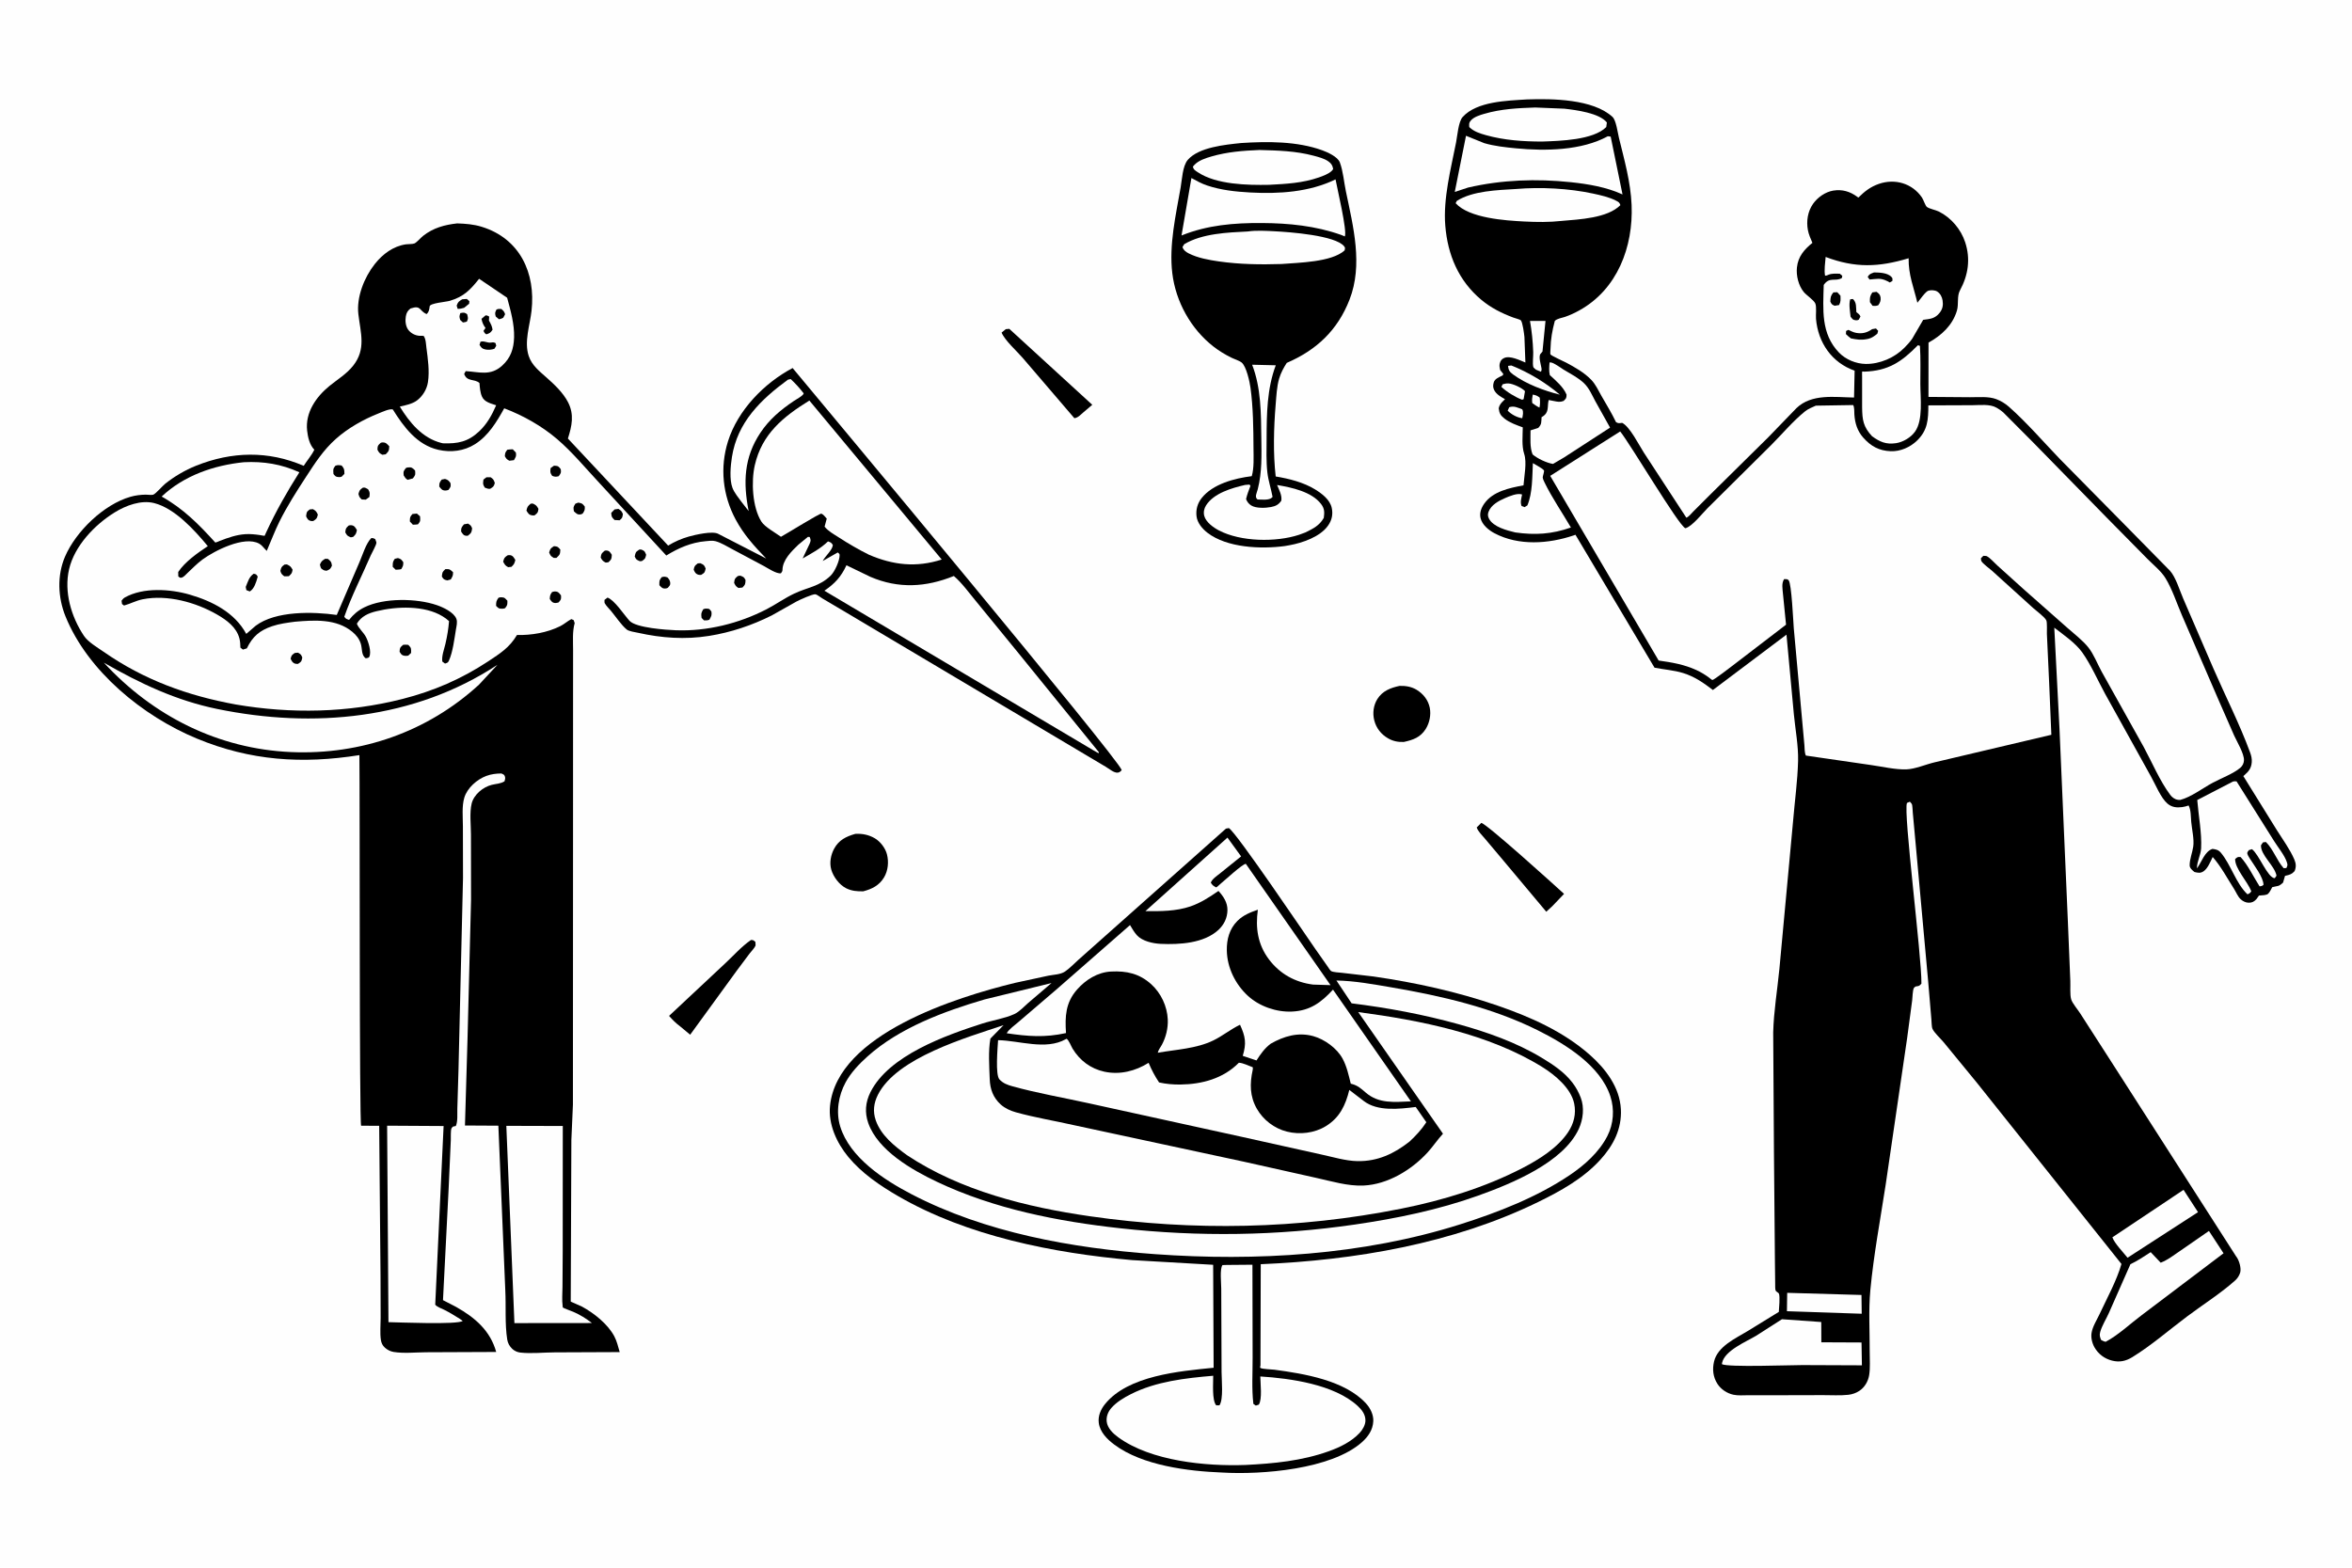 <svg version="1.1" xmlns="http://www.w3.org/2000/svg" style="display: block;" viewBox="0 0 2048 1365" width="1536" height="1024">
<path transform="translate(0,0)" fill="rgb(254,254,254)" d="M -0 -0 L 2048 0 L 2048 1365 L -0 1365 L -0 -0 z"/>
<path transform="translate(0,0)" fill="rgb(0,0,0)" d="M 482.233 405.5 L 483.178 405.436 C 486.128 405.558 486.667 406.317 488.285 408.5 C 488.691 411.802 488.436 411.81 486.5 414.568 C 484.101 415.207 483.102 415.171 480.787 414.249 C 478.884 411.297 479.065 411.034 479.444 407.5 L 482.233 405.5 z"/>
<path transform="translate(0,0)" fill="rgb(0,0,0)" d="M 359.138 447.5 L 363 447.107 L 365.76 449.5 C 365.952 453.319 366.31 453.612 363.904 456.5 C 362.494 456.765 360.937 456.725 359.5 456.804 L 356.888 454 C 356.969 450.421 356.824 450.178 359.138 447.5 z"/>
<path transform="translate(0,0)" fill="rgb(0,0,0)" d="M 256.704 568.5 L 259.507 568.255 C 262.005 569.736 262.172 569.81 263.223 572.5 C 262.485 576.075 262.529 575.982 259.5 578.024 C 258.747 578.03 257.823 578.097 257.086 577.859 C 254.573 577.049 254.118 575.643 253.054 573.5 C 253.9 570.4 254.062 570.366 256.704 568.5 z"/>
<path transform="translate(0,0)" fill="rgb(0,0,0)" d="M 482.377 475.5 C 485.739 475.807 485.652 475.955 487.917 478.5 C 487.643 482.794 487.605 482.751 484.5 485.744 L 482.168 485.732 C 479.528 484.13 479.386 483.849 478.156 481 C 479.258 477.55 479.332 477.463 482.377 475.5 z"/>
<path transform="translate(0,0)" fill="rgb(0,0,0)" d="M 556.625 478.5 C 557.587 478.302 558.133 478.311 559.049 478.702 C 561.615 479.799 561.561 480.512 562.657 483 C 561.806 486.481 561.822 486.486 558.862 488.5 L 557.08 488.612 C 554.225 487.274 553.982 487.333 552.688 484.5 C 553.495 480.682 553.421 480.713 556.625 478.5 z"/>
<path transform="translate(0,0)" fill="rgb(0,0,0)" d="M 343.773 486.5 L 346.517 485.856 C 349.332 486.769 349.446 487.059 351.174 489.5 C 351.177 492.452 350.904 492.951 349.365 495.5 C 347.778 495.947 346.141 495.928 344.5 496.02 L 341.971 493.5 C 342.007 490.025 341.811 489.294 343.773 486.5 z"/>
<path transform="translate(0,0)" fill="rgb(0,0,0)" d="M 387.82 495.5 C 391.697 495.446 391.616 495.554 394.5 498.183 C 394.5 501.249 394.087 501.834 392.49 504.5 L 389.499 505.319 C 386.462 504.593 386.494 504.593 384.748 502 C 385.148 498.22 385.073 498.093 387.82 495.5 z"/>
<path transform="translate(0,0)" fill="rgb(0,0,0)" d="M 612.309 530.5 C 613.955 529.682 615.064 529.827 616.823 530.003 C 617.993 530.121 618.734 531.596 619.468 532.5 C 619.914 535.903 619.374 536.415 617.73 539.5 C 616.207 540.267 614.659 540.119 613 540.118 L 610.894 538 C 610.421 534.2 610.477 533.861 612.309 530.5 z"/>
<path transform="translate(0,0)" fill="rgb(0,0,0)" d="M 526.48 479.5 C 527.13 479.33 527.399 479.213 528.138 479.271 C 530.747 479.475 531.452 481.088 532.728 483 C 532.502 486.817 532.527 486.821 529.806 489.5 L 527.457 489.818 C 524.848 488.494 524.58 488.033 523.058 485.5 C 523.528 481.886 523.711 481.918 526.48 479.5 z"/>
<path transform="translate(0,0)" fill="rgb(0,0,0)" d="M 576.166 502.5 C 578.334 501.844 579.075 501.991 581.217 502.724 C 582.579 504.273 583.375 505.311 583.604 507.423 C 583.837 509.586 582.807 510.139 581.5 511.777 C 580.82 512.08 580.577 512.237 579.755 512.331 C 576.799 512.671 575.975 511.445 574.145 509.5 C 574.15 505.804 573.886 505.329 576.166 502.5 z"/>
<path transform="translate(0,0)" fill="rgb(0,0,0)" d="M 535.161 443.5 L 538.5 443.038 C 540.91 444.619 541.232 444.872 542.377 447.5 C 541.879 450.741 541.987 450.876 539.5 452.967 L 535.117 452.713 C 532.598 450.138 532.503 450.08 532.231 446.5 L 535.161 443.5 z"/>
<path transform="translate(0,0)" fill="rgb(0,0,0)" d="M 441.766 391.5 C 443.285 391.208 444.952 391.239 446.5 391.145 L 449.212 394 C 449.707 397.287 449.169 397.657 447.5 400.604 L 443.5 401.087 C 441.102 399.794 440.911 399.4 439.594 397.154 C 439.816 394.201 439.953 393.842 441.766 391.5 z"/>
<path transform="translate(0,0)" fill="rgb(0,0,0)" d="M 403.977 456.5 L 407.5 455.845 C 409.79 457.3 410.043 457.348 411.113 460 C 410.503 463.841 410.5 463.862 407.5 466.334 L 406.488 466.484 C 403.594 466.445 402.864 464.826 401.5 462.697 C 401.5 459.346 401.871 459.17 403.977 456.5 z"/>
<path transform="translate(0,0)" fill="rgb(0,0,0)" d="M 480.681 515.5 C 481.408 515.267 482.243 514.942 483.025 514.942 C 486.12 514.942 486.69 516.172 488.5 518.377 C 488.642 521.875 488.665 521.841 486.391 524.5 C 485.532 524.72 484.409 525.095 483.493 525.027 C 480.796 524.828 480.099 523.491 478.707 521.5 C 478.898 518.495 478.966 517.947 480.681 515.5 z"/>
<path transform="translate(0,0)" fill="rgb(0,0,0)" d="M 384.61 417.5 L 387.507 416.945 C 390.222 417.824 390.458 418.228 392.244 420.5 C 392.692 423.807 392.458 423.77 390.5 426.522 C 389.722 426.742 388.826 427.054 388 427.051 C 384.908 427.039 384.338 425.828 382.5 423.634 C 382.462 420.398 382.709 420.157 384.61 417.5 z"/>
<path transform="translate(0,0)" fill="rgb(0,0,0)" d="M 303.649 457.5 C 304.529 457.328 305.035 457.173 305.984 457.27 C 308.686 457.545 309.541 459.473 310.778 461.5 C 310.079 464.764 309.905 465.118 307.5 467.426 L 305.438 467.807 C 302.409 466.522 302.284 466.371 300.666 463.5 C 301.028 459.985 301.087 459.942 303.649 457.5 z"/>
<path transform="translate(0,0)" fill="rgb(0,0,0)" d="M 269.7 443.5 L 272.479 443.254 C 275.169 444.81 275.379 445.198 276.774 448 C 275.886 451.45 275.886 451.491 272.95 453.5 C 272.198 453.657 271.926 453.773 271.075 453.625 C 268.3 453.142 267.624 451.741 266.544 449.5 C 267.053 445.837 266.804 445.727 269.7 443.5 z"/>
<path transform="translate(0,0)" fill="rgb(0,0,0)" d="M 607.578 490.5 L 609.84 490.35 C 613.02 491.832 613.08 491.788 614.455 495 C 613.592 498.646 613.685 498.553 610.5 500.519 C 609.703 500.525 608.677 500.604 607.898 500.334 C 605.507 499.505 605.003 498.093 604.024 496 C 604.72 492.671 604.898 492.635 607.578 490.5 z"/>
<path transform="translate(0,0)" fill="rgb(0,0,0)" d="M 462.105 438.5 L 463.915 438.358 C 466.913 439.823 467.192 440.106 468.858 443 C 468.356 446.476 468.242 446.404 465.5 448.639 C 464.733 448.741 464.466 448.817 463.612 448.704 C 460.446 448.284 459.941 446.984 458.398 444.5 C 459.207 441.063 459.43 440.825 462.105 438.5 z"/>
<path transform="translate(0,0)" fill="rgb(0,0,0)" d="M 501.031 438.5 L 503.533 437.572 C 506.961 438.224 507.005 438.276 509.193 441 C 509.314 444.009 509.091 444.362 507.5 446.948 C 506.885 447.365 506.67 447.578 505.859 447.761 C 502.886 448.436 501.697 446.916 499.717 445.113 C 499.161 441.575 499.132 441.527 501.031 438.5 z"/>
<path transform="translate(0,0)" fill="rgb(0,0,0)" d="M 350.882 561.5 C 352.52 561.179 353.855 561.325 355.5 561.449 C 358.286 564.321 357.973 564.443 357.955 568.5 L 355.5 570.828 C 354.332 571.006 353.362 571.167 352.184 570.967 C 349.517 570.515 349.417 569.567 347.943 567.5 C 348.172 563.874 348.199 563.968 350.882 561.5 z"/>
<path transform="translate(0,0)" fill="rgb(0,0,0)" d="M 316.047 424.5 C 317.872 424.218 318.982 425.055 320.5 425.919 C 322.283 428.806 322.014 429.251 321.649 432.682 L 318.5 434.988 L 315 434.825 C 312.933 432.955 312.854 432.554 312.12 430 C 313.122 426.645 313.177 426.492 316.047 424.5 z"/>
<path transform="translate(0,0)" fill="rgb(0,0,0)" d="M 441.91 483.5 C 442.691 483.352 443.121 483.223 443.965 483.304 C 446.612 483.559 447.449 485.549 448.73 487.5 C 447.956 490.712 447.703 491.181 445.354 493.5 L 442.491 493.801 C 439.837 492.376 439.609 491.676 438.116 489 C 439.058 485.662 439.095 485.506 441.91 483.5 z"/>
<path transform="translate(0,0)" fill="rgb(0,0,0)" d="M 283.12 486.5 L 285.5 486.558 C 288.296 488.919 288.472 488.915 289.044 492.5 C 287.592 495.466 287.51 495.53 284.5 496.896 C 283.388 496.846 282.553 496.764 281.555 496.224 C 279.052 494.869 279.283 494.167 278.561 491.5 C 279.929 488.533 280.335 488.254 283.12 486.5 z"/>
<path transform="translate(0,0)" fill="rgb(0,0,0)" d="M 433.99 520.5 C 434.869 520.131 435.524 519.988 436.483 520.014 C 439.52 520.095 439.708 520.881 441.811 523 C 441.799 526.482 441.95 526.808 439.812 529.5 C 438.948 529.843 438.314 529.953 437.38 529.966 C 434.185 530.01 434.211 529.661 431.958 527.5 C 432.008 523.974 432.062 523.428 433.99 520.5 z"/>
<path transform="translate(0,0)" fill="rgb(0,0,0)" d="M 423.58 415.5 L 427.251 415.5 C 429.741 417.267 429.843 417.599 430.868 420.5 C 429.902 423.686 429.692 423.673 426.87 425.5 C 425.211 425.869 423.668 425.059 422.126 424.5 C 420.259 421.436 420.501 421.109 420.975 417.5 L 423.58 415.5 z"/>
<path transform="translate(0,0)" fill="rgb(0,0,0)" d="M 642.466 501.5 L 644.56 501.17 C 647.473 502.341 647.74 502.255 649.174 505 C 648.952 508.713 649.062 508.868 646.5 511.522 L 643 511.916 C 640.642 510.423 640.455 509.894 639.236 507.5 C 639.689 503.862 639.678 503.881 642.466 501.5 z"/>
<path transform="translate(0,0)" fill="rgb(0,0,0)" d="M 247.759 491.5 L 249.831 491.39 C 252.814 492.86 253.115 493.115 254.761 496 C 254.24 499.23 253.893 499.392 251.5 501.683 L 247.5 501.739 C 245.366 499.95 244.91 499.787 244.131 497 C 245.006 493.699 245.028 493.523 247.759 491.5 z"/>
<path transform="translate(0,0)" fill="rgb(0,0,0)" d="M 291.963 405.5 C 294.034 404.627 295.378 404.91 297.5 405.273 C 299.937 408.216 299.779 408.629 299.908 412.5 L 297.5 414.981 C 296.597 415.291 295.915 415.411 294.956 415.338 C 292.207 415.129 292.172 414.699 290.376 412.697 C 290.143 408.951 289.75 408.443 291.963 405.5 z"/>
<path transform="translate(0,0)" fill="rgb(0,0,0)" d="M 331.49 385.5 C 332.146 385.281 332.367 385.166 333.139 385.144 C 336.097 385.06 337.046 386.549 338.933 388.5 C 338.747 392.559 338.685 392.567 335.858 395.5 L 332.99 395.899 C 330.294 394.51 330.106 394.187 328.657 391.5 C 328.833 387.885 328.845 387.984 331.49 385.5 z"/>
<path transform="translate(0,0)" fill="rgb(0,0,0)" d="M 353.381 407.5 C 354.067 407.18 354.272 407.035 355.124 406.927 C 358.459 406.505 359.291 407.439 361.437 409.61 C 361.774 413.454 361.822 413.443 359.48 416.5 L 355 417.721 C 353.234 416.9 352.51 415.461 351.5 413.888 C 351.147 410.35 351.254 410.375 353.381 407.5 z"/>
<path transform="translate(0,0)" fill="rgb(0,0,0)" d="M 220.901 499.5 C 223.267 499.969 223.059 499.977 224.415 502 L 224.216 502.756 C 223.082 506.865 221.337 512.728 217.5 514.94 L 214.5 513.774 L 213.968 511 C 215.89 506.477 216.773 502.351 220.901 499.5 z"/>
<path transform="translate(0,0)" fill="rgb(0,0,0)" d="M 875.789 286.5 L 878.85 286.234 L 951.096 352.381 L 943.344 358.97 C 940.769 361.148 938.881 363.539 935.5 364.052 L 890.483 311.512 C 885.48 305.685 875.015 296.419 872.127 289.5 L 875.789 286.5 z"/>
<path transform="translate(0,0)" fill="rgb(0,0,0)" d="M 1289.83 716.5 C 1295.02 717.711 1353.68 770.793 1361.9 778.324 L 1351.68 789.026 L 1346.41 793.876 L 1306.44 746.168 L 1292.73 729.911 C 1290.34 727.078 1287.07 724.006 1285.84 720.5 L 1289.83 716.5 z"/>
<path transform="translate(0,0)" fill="rgb(0,0,0)" d="M 653.897 818.5 C 656.024 818.459 656.052 818.759 657.736 820.121 C 657.754 820.815 658.051 822.969 657.826 823.5 C 656.935 825.599 654.03 828.516 652.605 830.406 L 641.284 845.56 L 600.971 900.989 L 592.213 893.704 C 588.519 890.969 585.603 888.051 582.581 884.593 L 631.14 839.148 C 638.487 832.361 645.662 824.129 653.897 818.5 z"/>
<path transform="translate(0,0)" fill="rgb(0,0,0)" d="M 1218.68 597.189 C 1223.81 597.041 1228.99 597.843 1233.43 600.527 C 1239.23 604.039 1243.56 609.41 1244.95 616.155 C 1246.2 622.285 1244.79 629.367 1241.49 634.646 C 1236.89 642.016 1230.52 644.23 1222.38 646.009 C 1217.5 646.245 1212.93 645.346 1208.68 642.879 C 1202.62 639.357 1198.38 634.064 1196.64 627.227 C 1195.04 620.977 1195.9 614.113 1199.35 608.618 C 1203.8 601.549 1210.91 598.833 1218.68 597.189 z"/>
<path transform="translate(0,0)" fill="rgb(0,0,0)" d="M 744.744 726.071 C 750.767 725.707 756.496 726.853 761.745 729.921 C 766.562 732.737 770.937 738.492 772.325 743.918 C 774.028 750.574 773.289 758.131 769.747 764.039 C 765.578 770.994 759.226 774.144 751.662 776.098 C 746.39 776.191 741.579 775.84 736.779 773.43 C 730.863 770.46 725.716 763.611 723.858 757.325 C 722.072 751.282 723.395 744.346 726.369 738.905 C 730.487 731.373 736.786 728.354 744.744 726.071 z"/>
<path transform="translate(0,0)" fill="rgb(0,0,0)" d="M 323.251 468.5 C 324.91 468.297 325.199 468.648 326.681 469.299 C 326.939 470.072 327.765 471.766 327.749 472.5 C 327.705 474.574 323.834 481.186 322.816 483.549 C 315.216 501.182 306.064 518.891 299.783 537 C 301.256 538.941 301.74 538.939 303.971 539.7 C 307.743 534.937 311.813 531.457 317.292 528.754 C 334.228 520.399 362.743 520.768 380.454 526.887 C 385.868 528.758 395.132 533.015 397.389 538.77 C 398.469 541.526 397.488 545.195 397.017 548 C 395.608 556.395 394.365 567.44 390.924 575.139 C 390.027 577.146 389.464 577.048 387.5 577.751 L 385.158 576 C 384.397 571.359 386.77 565.249 387.848 560.602 C 389.39 553.951 390.47 547.601 390.997 540.78 C 389.272 539.161 387.405 537.835 385.391 536.6 C 369.574 526.903 345.208 527.892 327.785 532.163 C 320.628 533.917 314.709 536.527 310.729 543 C 312.24 547.123 316.687 550.65 318.788 554.845 C 320.803 558.871 323.573 567.484 321.604 571.775 C 321.056 572.971 319.66 572.871 318.5 573.163 C 314.419 570.48 315.578 564.727 314.11 560.296 C 312.714 556.086 310.22 552.955 306.842 550.139 C 292.931 538.545 273.642 539.857 256.761 541.305 C 250.119 542.177 243.374 543.048 237 545.196 C 226.069 548.88 219.902 554.209 214.936 564.5 L 211.5 565.585 L 209.328 563.858 C 209.238 561.22 209.154 558.504 208.491 555.937 C 205.946 546.101 197.369 539.852 189.001 535.04 C 170.412 524.35 145.706 517.524 124.286 521.752 C 118.521 522.89 113.606 525.652 108 527.205 L 106.247 525.891 L 105.846 523 C 106.716 521.831 107.463 520.884 108.757 520.158 C 124.749 511.188 148.307 512.759 165.332 517.742 C 184.976 523.492 204.419 533.335 214.429 551.91 L 222.623 544.83 C 240.082 531.695 272.583 532.477 293.239 535.401 L 313.025 489.362 C 315.737 483.175 318.593 473.233 323.251 468.5 z"/>
<path transform="translate(0,0)" fill="rgb(0,0,0)" d="M 1080.7 124.404 C 1103.7 122.922 1129.42 122.785 1151.33 130.722 C 1155.85 132.358 1164.8 136.326 1166.66 141.251 C 1169.5 148.802 1170.27 158.479 1171.93 166.462 C 1178.3 197.103 1186.98 230.364 1175.09 260.83 C 1164.67 287.535 1146.37 304.683 1120.44 315.884 C 1117.74 320.005 1115.25 324.684 1113.85 329.418 C 1111.74 336.543 1111.41 344.736 1110.79 352.125 C 1109.11 372.269 1108.51 394.725 1110.81 414.802 C 1122.4 416.699 1135.17 419.917 1145.2 426.128 C 1151.09 429.77 1158.11 435.033 1159.63 442.241 C 1160.81 447.838 1159.73 452.815 1156.47 457.498 C 1149.65 467.326 1134.18 472.646 1122.86 474.672 L 1118.53 475.434 C 1097.94 478.167 1068.39 476.95 1051.4 463.847 C 1046.96 460.42 1042.57 455.267 1041.88 449.498 C 1041.18 443.74 1042.7 438.231 1046.29 433.671 C 1056.05 421.272 1075.11 416.395 1089.97 414.532 C 1092.07 407.357 1091.53 397.894 1091.48 390.403 C 1091.39 372.977 1091.22 354.748 1088.86 337.5 C 1088.16 332.383 1085.27 318.898 1081.14 315.556 C 1079.08 313.894 1074.58 312.51 1072.13 311.289 C 1066.65 308.56 1061.58 305.501 1056.73 301.738 C 1036.97 286.405 1023.74 262.565 1020.77 237.761 C 1017.83 213.24 1023.79 187.333 1028.02 163.276 C 1029.24 156.323 1029.67 144.339 1034.3 139.023 C 1043.9 127.99 1066.87 125.851 1080.7 124.404 z"/>
<path transform="translate(0,0)" fill="rgb(254,254,254)" d="M 1090.3 317.5 L 1090.62 317.489 L 1110.88 317.963 C 1103.22 338.356 1102.96 360.178 1102.89 381.752 C 1102.86 391.473 1102.46 401.575 1103.55 411.234 C 1104.37 418.496 1106.73 425.347 1108.08 432.5 L 1107.78 432.967 C 1105.26 435.82 1098.46 434.88 1095 434.831 C 1092.18 432.744 1094.39 429.113 1095.21 425.865 C 1098.98 411.042 1098.48 396.259 1098.29 381.07 C 1098.02 359.806 1098.09 337.544 1090.3 317.5 z"/>
<path transform="translate(0,0)" fill="rgb(254,254,254)" d="M 1096.7 130.465 C 1112.51 130.883 1128.3 131.299 1143.68 135.403 C 1147.85 136.518 1152.93 137.78 1156.5 140.263 C 1159.3 142.205 1160.21 143.767 1160.85 147 C 1160.48 147.559 1160.23 148.017 1159.77 148.489 C 1157.09 151.256 1151.96 153.117 1148.39 154.363 C 1134.31 159.278 1119.81 160.023 1105.05 160.795 C 1086.14 161.169 1059.11 160.626 1042.98 149.838 C 1040.78 148.371 1039.26 147.628 1038.7 144.965 L 1039.9 143.563 C 1043.72 139.508 1049.64 137.615 1054.85 136.105 C 1068.81 132.061 1082.22 131.069 1096.7 130.465 z"/>
<path transform="translate(0,0)" fill="rgb(254,254,254)" d="M 1086.53 201.428 C 1093.87 200.334 1102.55 200.887 1109.97 201.261 C 1122.55 201.896 1163.04 204.792 1170.48 214.432 C 1171.6 215.881 1171.1 216.233 1170.82 217.913 C 1159.55 228.207 1130.62 228.552 1115.8 229.769 C 1097.53 230.345 1079.5 230.094 1061.37 227.509 C 1052.76 226.282 1042.8 224.487 1035.05 220.5 C 1032.52 219.198 1030.56 217.793 1029.64 215 L 1031.19 212.5 C 1046.82 203.155 1068.74 202.314 1086.53 201.428 z"/>
<path transform="translate(0,0)" fill="rgb(254,254,254)" d="M 1084.18 422.17 L 1088 421.869 L 1088.84 423 C 1087.36 426.809 1085.92 430.502 1085.01 434.5 C 1085.91 436.798 1087.36 438.743 1089.5 440.062 C 1093.76 442.69 1101.98 442.321 1106.75 441.413 C 1110.85 440.632 1113.29 439.36 1115.67 435.948 C 1116.52 431.411 1113.73 426.391 1112.03 422.241 C 1124.61 424.366 1142.02 427.981 1150.29 438.743 C 1153.45 442.851 1153.32 446.055 1152.69 450.865 C 1148.82 457.663 1143.46 460.192 1136.62 463.575 L 1131.13 465.597 C 1110.96 472.225 1080.45 471.699 1061.5 461.857 C 1056.65 459.339 1050.05 454.663 1048.59 449.082 C 1047.77 445.949 1048.46 442.703 1050.17 440 C 1056.92 429.302 1072.66 424.844 1084.18 422.17 z"/>
<path transform="translate(0,0)" fill="rgb(254,254,254)" d="M 1037.42 154.886 C 1041.84 157.299 1046.28 159.766 1051.07 161.37 C 1063.15 165.416 1075.98 166.785 1088.64 167.474 C 1113.55 168.829 1140.19 167.186 1162.92 156.057 C 1164.4 164.157 1173.2 201.064 1171 205.738 L 1167.77 204.409 C 1145.42 196.492 1122.3 194.216 1098.71 194.067 C 1074.6 193.916 1051.31 195.83 1028.81 204.918 L 1037.42 154.886 z"/>
<path transform="translate(0,0)" fill="rgb(0,0,0)" d="M 1067.49 721.5 L 1070.02 721.03 C 1076.61 724.874 1136.81 814.099 1145.28 826.256 L 1155.89 841.36 C 1156.53 842.231 1158.23 845.035 1159.06 845.541 C 1160.82 846.611 1166.24 846.833 1168.51 847.081 L 1196 850.281 C 1232.73 855.626 1268.68 863.527 1303.82 875.58 C 1332.55 885.436 1361.36 898.237 1384.33 918.521 C 1398.14 930.717 1410.4 946.83 1411.38 965.88 C 1412.27 983.081 1404.79 997.49 1393.42 1009.95 C 1378.56 1026.25 1358.89 1037.16 1339.27 1046.73 C 1264.81 1083.05 1179.93 1097.38 1097.8 1100.86 L 1097.58 1179.56 L 1097.56 1188.85 C 1097.56 1189.64 1096.89 1190.78 1097.55 1191.21 C 1099.14 1192.26 1107.24 1192.41 1109.74 1192.75 C 1135.62 1196.23 1170.99 1202.02 1189.42 1222.08 C 1193.17 1226.16 1196.09 1231.96 1195.79 1237.63 C 1195.38 1245.15 1191.42 1250.96 1185.94 1255.84 C 1159.33 1279.57 1098.55 1284.35 1064.25 1282.3 C 1034.56 1281.17 994.828 1276.23 970.387 1258.06 C 964.163 1253.44 957.808 1247.16 956.754 1239.07 C 955.968 1233.05 958.473 1227.28 962.194 1222.68 C 982.299 1197.8 1027.05 1194.02 1056.76 1191.04 L 1056.35 1101.37 L 985.713 1097.28 C 916.96 1091.13 842.293 1076.48 781.995 1041.54 C 766.222 1032.39 750.353 1021.6 738.649 1007.43 C 728.562 995.207 721.097 979.024 722.753 962.853 C 729.142 900.493 832.954 868.207 883.876 855.83 L 912.91 849.564 C 917.489 848.648 923.374 848.62 927.29 846.003 C 931.34 843.297 935.098 839.208 938.786 835.945 L 961.995 815.303 L 1067.49 721.5 z"/>
<path transform="translate(0,0)" fill="rgb(254,254,254)" d="M 928.645 904.5 C 930.554 905.338 932.708 911.116 933.974 913.182 C 940.276 923.46 949.685 930.606 961.611 933.19 C 975.079 936.109 988.677 932.663 1000.14 925.467 C 1002.76 931.677 1005.52 936.935 1009.26 942.552 C 1015.29 943.921 1021.56 944.451 1027.73 944.381 C 1046.64 944.167 1065.26 939.13 1078.74 925.393 C 1082.46 925.566 1087.31 928.04 1090.87 929.35 C 1090.95 930.242 1090.94 930.971 1090.75 931.851 C 1088.16 943.693 1088.24 954.678 1094.38 965.444 C 1099.95 975.214 1109.59 982.606 1120.54 985.369 C 1131.75 988.2 1144.52 986.734 1154.44 980.651 C 1166.6 973.199 1171.62 962.355 1174.91 949.065 L 1187.35 958.613 C 1199.38 967.998 1218.43 965.708 1232.74 963.922 L 1241.98 977.211 C 1237.74 983.732 1233.03 988.686 1227.41 994.005 C 1213.82 1004.68 1199.56 1011.39 1181.98 1011.08 C 1171.5 1010.89 1160.38 1007.4 1150.12 1005.23 L 1079.58 989.557 L 947.689 960.616 C 925.82 955.787 903.174 951.888 881.62 945.915 C 877.194 944.688 873.458 943.332 870.277 939.915 C 866.526 935.885 868.701 912.492 869.076 905.737 C 887.424 906.04 910.643 914.712 927.985 904.893 L 928.645 904.5 z"/>
<path transform="translate(0,0)" fill="rgb(254,254,254)" d="M 1068.33 1101.5 L 1090.56 1101.31 L 1090.72 1182.18 C 1090.78 1195.34 1089.81 1209.45 1091.38 1222.5 L 1093.5 1224 L 1096.12 1223.15 C 1099.23 1218.32 1097.46 1204.62 1097.41 1198.62 C 1123.91 1200.3 1161.66 1205.6 1181.98 1224.1 C 1185.73 1227.52 1188.97 1231.62 1188.95 1236.98 C 1188.93 1240.87 1186.48 1245.02 1183.88 1247.81 C 1176.75 1255.44 1166.71 1260.3 1157.01 1263.77 C 1133.53 1272.16 1109.13 1274.49 1084.39 1275.71 C 1049.81 1276.96 1002.14 1272.33 973.723 1251.62 C 969.251 1248.36 964.294 1243.69 963.656 1237.9 C 963.173 1233.51 964.844 1229.36 967.698 1226.08 C 972.192 1220.92 978.679 1217.08 984.72 1214.02 C 1006.71 1202.89 1032.21 1200.08 1056.4 1198.01 C 1056.48 1204.46 1055.18 1219.17 1059 1223.79 L 1061.86 1223.74 C 1065.45 1218.44 1063.7 1201.81 1063.68 1194.77 L 1063.4 1122.09 C 1063.39 1117.28 1061.99 1104.67 1064.5 1101.62 L 1068.33 1101.5 z"/>
<path transform="translate(0,0)" fill="rgb(254,254,254)" d="M 1068.81 729.322 L 1080.69 745.685 L 1062.21 760.581 C 1059.35 762.902 1055.8 765.072 1054.29 768.5 C 1054.81 769.282 1055.37 770.246 1056.09 770.881 C 1056.36 771.124 1058.72 772.71 1059 772.67 C 1059.58 772.586 1062.13 770.065 1062.83 769.5 C 1066.41 766.581 1082.09 752.073 1084.81 752.171 L 1158.55 857.812 L 1143.31 857.331 C 1127.74 855.321 1114.59 848.104 1105.04 835.53 C 1095.15 822.505 1093.06 807.887 1095.28 792.128 C 1088.68 794.391 1082.44 796.879 1077.44 801.912 C 1070.49 808.891 1068.07 818 1068.25 827.652 C 1068.53 842.523 1075.61 856.937 1086.44 866.975 C 1096.5 876.298 1111.41 881.463 1125.09 880.821 C 1140.77 880.085 1150.51 872.851 1160.71 861.719 L 1228.55 959.041 C 1214.29 959.614 1200.69 961.3 1189.19 951.376 C 1185.26 947.983 1182.3 945.263 1177.18 943.888 L 1176.18 943.628 C 1174.34 936.22 1172.73 928.671 1169.09 921.893 C 1164.2 912.775 1153.38 904.968 1143.53 902.229 C 1130.38 898.573 1117.95 902.274 1106.48 908.802 C 1101.07 912.896 1097.69 917.772 1094.09 923.399 L 1082.12 919.392 C 1085.46 908.396 1084.47 902.69 1079.75 892.305 C 1071.7 896.149 1064.63 902.003 1056.53 905.957 C 1041.71 913.183 1024.12 913.86 1008.11 916.692 C 1008.57 914.381 1010.56 911.87 1011.69 909.771 C 1015.27 903.112 1017.18 895.283 1016.84 887.721 C 1016.33 876.213 1010.97 864.759 1002.41 857.011 C 992.137 847.723 980.916 845.279 967.5 845.959 C 955.765 846.554 945.389 853.075 937.803 861.708 C 927.747 873.152 927.283 885.181 928.219 899.562 C 909.663 903.616 895.3 902.459 876.621 899.728 C 878.059 896.616 884.178 892.209 886.883 889.849 L 919.964 861.527 L 983.967 805.506 C 985.754 808.462 987.63 811.797 989.957 814.359 C 994.668 819.545 1003.94 821.553 1010.63 821.86 C 1026.99 822.609 1048.35 821.407 1060.96 809.688 C 1065.84 805.145 1068.65 799.35 1068.8 792.63 C 1068.95 785.98 1065.31 780.449 1060.98 775.762 C 1053.24 781.104 1045.53 786.164 1036.55 789.243 C 1024.15 793.5 1010.33 793.499 997.353 793.37 L 1068.81 729.322 z"/>
<path transform="translate(0,0)" fill="rgb(254,254,254)" d="M 1163.69 853.78 C 1179.68 854.061 1195.9 857.081 1211.65 859.766 C 1255.02 867.163 1299.57 877.415 1339.18 897.216 C 1362.99 909.117 1393.51 927.849 1402.23 954.632 C 1405.93 965.977 1405.04 978.638 1399.59 989.273 C 1392.42 1003.27 1379.86 1014.48 1366.99 1023.16 C 1338.22 1042.53 1304.4 1055.71 1271.47 1066.14 C 1186.73 1092.99 1093.7 1098.47 1005.5 1092.09 C 933.677 1086.89 858.048 1073.42 793.658 1039.87 C 769.745 1027.41 739.997 1008.12 731.607 980.886 C 727.733 968.311 730.073 953.966 736.291 942.524 C 741 933.859 748.193 926.349 755.508 919.798 C 783.217 894.984 822.028 880.624 857.227 870.292 L 915.607 855.99 L 895.253 873.369 C 891.727 876.474 887.579 881.006 883.299 882.983 C 874.886 886.871 864.141 888.421 855.205 891.3 C 823.38 901.554 773.892 919.031 757.907 951.114 C 753.585 959.789 752.802 968.764 756.03 977.92 C 764.487 1001.9 794.141 1018.78 815.842 1029.09 C 865.615 1052.73 921.254 1063.62 975.694 1069.59 C 1044.13 1077.1 1111.73 1076.23 1179.88 1066.29 C 1215.98 1061.03 1252.56 1053.51 1286.97 1041.18 C 1315.93 1030.8 1361.25 1012.41 1374.74 982.995 C 1378.52 974.737 1379.73 964.347 1376.41 955.747 C 1374.54 950.921 1372.33 946.829 1369.17 942.703 C 1361.98 933.322 1352.09 926.876 1342.1 920.857 C 1320.02 907.557 1294.72 898.692 1269.98 891.827 C 1239.37 883.332 1208.43 877.58 1176.92 873.655 L 1163.69 853.78 z"/>
<path transform="translate(0,0)" fill="rgb(254,254,254)" d="M 1182.67 881.277 C 1236.58 888.446 1296.26 900.115 1343.05 929.204 C 1354.03 936.032 1367.9 947.544 1370.71 960.885 C 1372.6 969.842 1370.39 978.464 1365.37 985.961 C 1356.22 999.609 1340.17 1009.61 1325.76 1017.08 C 1292.9 1034.11 1256.27 1045.28 1220.05 1052.5 C 1130.42 1070.38 1039.36 1072.1 949 1059.09 C 894.06 1051.18 836.375 1036.9 789.65 1005.83 C 778.748 997.855 767.203 988.786 762.574 975.587 C 759.865 967.865 760.825 960.398 764.496 953.181 C 780.948 920.832 841.724 903.456 873.839 892.677 L 862.388 904.366 C 860.435 915.419 861.412 928.45 861.801 939.649 C 862.105 948.394 864.764 955.785 871.377 961.766 C 875.026 965.067 879.946 967.273 884.647 968.579 C 901.213 973.182 918.798 976.058 935.602 979.867 L 1083.17 1011.6 L 1145.9 1025.63 C 1159.32 1028.58 1173.46 1032.96 1187.27 1032.35 C 1208.32 1031.4 1229.18 1018.74 1243.12 1003.46 C 1247.86 998.275 1251.67 992.399 1256.47 987.213 L 1182.67 881.277 z"/>
<path transform="translate(0,0)" fill="rgb(0,0,0)" d="M 398.068 194.398 C 405.479 194.659 412.327 195.141 419.483 197.355 C 452.74 207.644 466.511 237.564 462.838 270.5 C 461.433 283.098 456.247 297.353 460.371 309.844 C 463.046 317.947 469.6 323.04 475.742 328.504 C 482.767 334.753 490.263 341.714 494.621 350.154 C 500.18 360.919 497.979 370.861 494.504 381.77 L 581.79 475.006 C 587.189 471.654 593.741 468.802 599.877 467.104 C 605.289 465.605 620.589 461.977 625.512 464.827 L 667.194 486.279 C 656.775 475.509 647.654 465.525 640.505 452.153 C 629.209 431.025 626.736 407.02 633.9 384.172 C 642.369 357.163 665.367 333.478 690.18 320.369 C 719.07 355.126 974.068 660.785 976.713 670.5 C 972.786 675.889 967.383 670.296 962.854 667.65 L 735.938 532.762 L 716.131 521.055 C 714.817 520.266 711.315 517.583 710.104 517.412 C 707.542 517.052 696.218 522.31 693.603 523.676 L 671.999 535.827 C 654.744 544.473 636.458 550.61 617.393 553.658 C 596.608 556.981 576.102 555.52 555.65 550.966 C 552.963 550.368 547.667 549.711 545.68 548.057 C 540.941 544.113 536.22 536.967 532.2 532.096 C 530.506 530.044 527.658 527.353 526.5 525.041 C 526.282 524.605 526.392 522.887 526.363 522.311 L 529 520.281 C 535.16 522.498 543.404 535.305 548.136 540.485 C 553.822 546.711 580.421 548.417 588.426 548.728 C 615.544 549.782 643.482 542.847 667.522 530.412 C 675.641 526.213 683.172 520.798 691.414 516.866 C 703.138 511.274 713.305 510.822 723.3 501.171 C 726.861 497.733 731.175 488.139 731.111 483.177 C 731.097 482.065 730.259 481.705 729.5 480.966 L 716.345 488.441 C 718.66 484.003 724.791 479.011 725.2 474.5 C 723.782 472.226 723.396 472.281 721 471.341 C 714.503 477.618 706.687 481.777 698.903 486.207 L 704.932 473.5 C 706.091 470.737 706.134 470.278 705.035 467.5 L 703.5 467.397 L 695.194 474.214 C 689.227 479.917 681.435 487.536 681.341 496.242 C 681.328 497.489 680.662 498.073 680 499.11 C 676.238 499.816 668.617 494.684 665.15 492.797 L 637.681 478.153 C 633.097 475.77 627.977 472.5 623 471.166 C 620.175 470.409 617.293 470.944 614.436 471.182 C 601.95 472.226 590.685 477.139 580.176 483.651 L 521.689 420.22 C 509.802 407.514 498.325 393.545 485.102 382.235 C 471.76 370.824 455.429 361.641 439.055 355.446 C 432.437 367.285 425.425 379.161 413.682 386.632 C 404.125 392.712 392.608 394.077 381.637 391.572 C 363.158 387.353 351.512 371.638 342.053 356.446 C 339.409 355.503 332.506 358.74 329.589 359.895 C 316.515 365.071 303.026 372.65 292.51 382.031 C 281.548 391.808 274.438 402.907 266.5 415.097 C 258.231 427.795 250.024 440.603 243.272 454.199 C 239.193 462.412 235.962 471.191 232.281 479.605 L 230.856 478.174 C 229.348 476.494 227.615 474.354 225.614 473.27 C 212.544 466.188 186.54 479.636 176.33 487.124 C 171.602 490.591 167.443 494.933 163.181 498.945 C 161.785 500.259 159.952 502.545 158.011 502.933 C 156.536 503.227 156.394 502.656 155.246 501.83 L 155.172 498 C 160.99 489.17 172.162 481.295 180.954 475.491 C 169.437 461.564 152.237 442.557 134.273 437.996 C 122.814 435.087 109.644 440.077 99.961 446.031 C 82.507 456.763 64.874 475.218 60.157 495.566 C 55.58 515.307 62.008 536.993 73.084 553.598 C 76.726 559.058 84.843 563.724 90.214 567.467 C 125.371 591.973 163.282 605.704 205.241 613.371 C 253.533 621.646 302.962 620.684 350.536 608.553 C 377.497 601.677 401.835 591.18 425.075 575.818 C 435.564 568.884 443.655 563.824 450.16 552.861 C 462.787 553.181 476.566 550.819 487.912 545.126 C 491.315 543.419 494.091 540.791 497.5 539.028 L 499.5 539.877 L 500.402 542.5 C 498.278 549.989 499.036 558.461 499.015 566.213 L 498.992 603.795 L 498.968 728.155 L 498.874 961.944 L 497.516 992.713 L 496.97 1133.43 L 506.806 1137.81 C 517.245 1143.48 529.168 1152.92 534.869 1163.59 C 537.105 1167.78 538.289 1172.85 539.602 1177.4 L 483 1177.64 C 473.323 1177.69 462.542 1178.89 452.965 1177.8 C 450.452 1177.52 447.863 1176.33 446.034 1174.58 C 443.732 1172.38 442.192 1169.71 441.687 1166.55 C 439.51 1152.94 440.712 1137.42 439.983 1123.52 L 433.953 980.227 L 404.863 980.065 L 407.082 905 L 410.17 783.323 L 410.077 726.582 C 410.057 718.376 408.771 707.618 410.686 699.691 C 412.571 691.892 420.542 685.285 428.208 683.368 C 432.044 682.409 435.92 682.45 439.32 680.267 C 439.803 678.645 440.161 677.651 439.623 675.992 C 439.075 674.3 438.111 674.247 436.618 673.461 C 432.114 673.497 427.683 674.025 423.438 675.612 C 415.368 678.629 406.908 685.996 404.326 694.452 C 402.03 701.971 403.061 711.477 403.07 719.34 L 403.164 764.493 L 399.248 931.021 L 398.228 965.375 C 398.098 969.802 398.734 976.536 396.916 980.5 L 394.5 980.986 C 394.049 981.49 393.414 981.878 393.147 982.5 C 392.274 984.534 392.667 990.37 392.536 992.743 L 390.674 1034.47 L 385.738 1132.15 L 397.337 1138.16 C 413.658 1147.4 426.903 1158.7 432.06 1177.29 L 371.04 1177.55 C 362.127 1177.6 351.446 1178.72 342.699 1177.27 C 339.843 1176.79 337.247 1175.44 335.112 1173.5 C 333.077 1171.65 332.052 1169.47 331.65 1166.77 C 330.753 1160.77 331.443 1153.61 331.447 1147.51 L 331.336 1110.74 L 330.175 980.322 L 314.451 980.246 C 312.855 977.707 313.412 693.715 312.946 657.491 C 263.166 665.358 218.186 662.468 171.266 643.012 C 124.529 623.631 76.389 584.471 57.001 536.574 C 50.383 520.225 49.586 500.924 56.633 484.578 C 66.088 462.647 90.303 439.163 113.589 432.496 C 117.893 431.264 122.455 430.685 126.921 430.635 C 128.431 430.618 132.112 431.135 133.397 430.679 C 135.605 429.895 141.436 423.073 143.749 421.217 C 151.734 414.809 161.233 409.243 170.705 405.448 C 201.786 392.997 233.647 392.22 264.447 405.545 C 267.347 400.92 271.387 396.359 273.707 391.5 C 269.601 387.394 268.054 380.473 267.43 374.868 C 265.683 359.175 275.233 345.451 286.84 336 C 293.924 330.231 301.859 325.51 307.576 318.237 C 318.893 303.839 313.996 289.905 312.052 273.5 C 310.29 258.633 317.18 241.367 326.336 229.805 C 333.212 221.121 342.342 214.241 353.5 212.613 C 355.201 212.364 359.6 212.499 360.936 211.824 C 363.253 210.653 366.239 206.961 368.5 205.191 C 377.369 198.247 387.089 195.625 398.068 194.398 z"/>
<path transform="translate(0,0)" fill="rgb(254,254,254)" d="M 686.076 330.5 L 688.489 329.961 C 692.692 333.884 696.309 337.872 699.812 342.431 C 699.556 344.347 693.027 347.864 691.151 349.121 C 679.721 356.783 669.819 365.175 662.139 376.692 C 647.707 398.337 647.024 420.171 651.886 444.907 L 645.819 437.154 C 643.145 433.509 639.42 428.996 637.813 424.799 C 635.039 417.553 636.116 405.583 637.315 397.945 C 642.1 367.469 662.481 347.836 686.076 330.5 z"/>
<path transform="translate(0,0)" fill="rgb(254,254,254)" d="M 212.329 402.386 C 229.554 401.517 244.983 404.04 260.675 411.152 C 250.069 427.874 240.292 445.049 231.979 463.035 C 231.757 463.516 230.457 466.466 230.405 466.485 C 230.069 466.606 226.807 465.899 226.222 465.815 C 222.086 465.216 217.745 464.784 213.564 465.055 C 205.821 465.555 198.453 468.145 191.291 470.94 C 190.07 471.573 188.803 471.943 187.5 472.371 C 173.105 456.469 159.658 442.871 140.764 432.282 C 160.257 413.969 186.144 405.071 212.329 402.386 z"/>
<path transform="translate(0,0)" fill="rgb(254,254,254)" d="M 90.424 576.958 C 121.918 595.069 153.375 609.95 189.19 617.299 C 272.917 634.479 360.693 626.468 433.159 578.825 L 417.089 596.119 C 372.223 637.296 314.198 657.398 253.595 654.831 C 190.047 652.14 133.196 623.384 90.424 576.958 z"/>
<path transform="translate(0,0)" fill="rgb(254,254,254)" d="M 337.091 980.223 L 386.267 980.517 L 378.974 1136.1 C 380.587 1138.12 384.346 1139.34 386.729 1140.53 C 391.483 1142.9 395.962 1145.67 400.455 1148.5 L 402.888 1150.27 C 398.535 1153.67 346.575 1151.47 338.249 1151.32 L 337.091 980.223 z"/>
<path transform="translate(0,0)" fill="rgb(254,254,254)" d="M 440.89 980.353 L 490.045 980.49 L 489.981 1089.56 L 489.784 1120.67 C 489.751 1126.03 489.193 1131.97 489.914 1137.24 C 489.975 1137.69 489.877 1138.2 490.113 1138.58 C 490.397 1139.05 498.035 1141.83 499.132 1142.31 C 505.151 1144.91 510.24 1148.08 515.415 1152.09 L 447.926 1152.16 L 440.89 980.353 z"/>
<path transform="translate(0,0)" fill="rgb(254,254,254)" d="M 417.184 242.64 L 441.584 259.144 C 444.599 270.208 448.005 282.232 447.638 293.76 C 447.323 303.633 444.699 311.528 437.233 318.289 C 427.076 327.488 417.513 323.772 405.5 323.059 L 404.169 325.5 C 406.687 332.575 412.96 329.456 417.5 333.401 C 417.791 337.197 418.107 341.737 419.691 345.264 C 421.854 350.08 427.455 351.211 432.035 352.808 C 428.302 361.38 424.064 369.116 417.16 375.574 C 407.456 384.65 398.589 386.387 385.684 385.916 L 384.285 385.605 C 367.792 381.419 356.643 367.874 348.118 353.956 C 352.974 352.847 358.984 351.649 363.013 348.642 C 368.07 344.867 371.68 338.891 372.633 332.644 C 374.126 322.863 372.548 312.255 371.288 302.534 C 370.866 299.279 370.851 294.987 368.842 292.334 L 365.007 292.262 C 361.376 291.962 357.699 290.029 355.505 287.08 C 353.197 283.979 352.72 279.281 353.354 275.5 C 353.886 272.324 354.909 270.437 357.464 268.5 C 367.006 265.283 364.889 270.681 371.5 273.363 C 373.632 271.278 373.752 269.442 374.134 266.623 C 374.515 263.815 388.333 262.797 391.574 261.851 C 403.847 258.266 409.468 252.276 417.184 242.64 z"/>
<path transform="translate(0,0)" fill="rgb(0,0,0)" d="M 400.852 272.5 C 404.011 272.023 404.18 271.732 406.779 273.5 C 407.518 276.669 407.917 277.086 406.5 279.948 C 405.367 280.398 404.308 280.486 403.101 280.664 L 400.738 278.5 C 399.858 275.615 399.873 275.355 400.852 272.5 z"/>
<path transform="translate(0,0)" fill="rgb(0,0,0)" d="M 432.243 269.5 C 433.725 268.694 434.863 268.865 436.5 268.915 C 438.497 270.615 438.922 270.922 439.824 273.5 L 438.244 276.5 C 436.923 277.331 436.002 277.511 434.5 277.905 L 431.674 275.5 C 430.876 272.474 430.945 272.361 432.243 269.5 z"/>
<path transform="translate(0,0)" fill="rgb(0,0,0)" d="M 402.445 260.5 L 406.5 260.205 L 408.716 262.147 L 408.5 264.366 L 404.11 267.921 C 402.121 268.528 400.585 268.86 398.5 268.813 L 397.646 266 C 398.905 262.608 399.364 262.492 402.445 260.5 z"/>
<path transform="translate(0,0)" fill="rgb(0,0,0)" d="M 418.343 297.5 C 421.586 296.355 424.223 298.732 427.684 298.169 C 429.338 297.9 429.95 297.816 431.5 298.685 L 432.083 301 L 430.5 303.6 C 427.931 304.445 425.181 304.732 422.5 304.156 C 419.656 303.546 419.014 302.464 417.556 300.208 L 418.343 297.5 z"/>
<path transform="translate(0,0)" fill="rgb(0,0,0)" d="M 422.799 274.5 C 424.228 274.478 424.705 274.846 425.94 275.5 L 425.754 279 C 427.3 281.689 428.475 283.87 428.894 287 C 426.967 289.769 426.696 289.904 423.5 291.021 C 422.051 290.187 421.708 289.488 420.995 288 L 422.75 285.5 C 420.808 282.793 419.889 280.776 419.265 277.5 L 422.799 274.5 z"/>
<path transform="translate(0,0)" fill="rgb(254,254,254)" d="M 737.041 492.143 L 757.95 502.238 C 782.431 512.706 806.172 511.341 830.557 501.485 C 837.585 507.468 843.598 515.926 849.497 523.01 L 886.721 568.548 L 956.894 655 L 956.5 655.834 L 951.793 653.131 L 717.813 514.302 C 726.86 508.177 732.449 502.135 737.041 492.143 z"/>
<path transform="translate(0,0)" fill="rgb(254,254,254)" d="M 704.752 348.672 L 819.993 487.153 C 797.791 494.278 777.836 492.02 756.728 483.004 C 747.474 478.423 738.841 473.378 730.191 467.763 C 725.972 465.024 721.18 462.481 718.012 458.5 L 719.89 451.5 C 718.601 450.07 717.01 447.893 715.23 447.178 C 713.909 446.646 684.634 464.889 680.015 467.337 C 675.419 463.988 665.937 458.775 663.012 454.159 C 655.108 441.683 653.995 419.186 657.24 405 C 663.512 377.579 682.16 362.69 704.752 348.672 z"/>
<path transform="translate(0,0)" fill="rgb(0,0,0)" d="M 1329.54 86.428 C 1351.6 85.634 1387.13 86.048 1404.09 101.661 C 1407.24 104.567 1408.64 115.539 1409.68 119.802 C 1414.39 139.145 1419.89 158.405 1420.72 178.429 C 1422.24 214.719 1408.34 251.879 1375.15 270.191 C 1371.22 272.362 1367.06 274.315 1362.81 275.779 C 1360.02 276.739 1355.78 277.25 1353.85 279.346 C 1351.62 287.672 1350.27 295.209 1350.09 303.821 C 1350.07 304.698 1349.75 307.932 1350.02 308.436 C 1350.69 309.671 1361.69 314.555 1363.79 315.681 C 1371.47 319.797 1379.38 324.222 1385.49 330.529 C 1389.43 334.598 1391.61 339.647 1394.39 344.492 C 1398.77 352.095 1403.34 359.601 1407.16 367.5 C 1409.31 368.776 1410.07 368.368 1412.5 368.105 C 1419.21 371.452 1427.1 387.383 1431.36 393.988 L 1468.38 450.69 C 1470.52 449.938 1472.67 447.08 1474.34 445.412 L 1489.45 430.31 L 1539.66 380.727 L 1564.26 355.285 C 1577.54 342.506 1597.52 345.779 1614.41 346.055 L 1614.91 322.658 C 1595.03 315.694 1583.07 298.243 1581.28 277.5 C 1580.99 274.118 1581.94 266.931 1580.65 264.097 C 1579.24 261.018 1572.97 257.023 1570.6 254.12 C 1566.02 248.526 1563.92 239.856 1564.68 232.764 C 1565.7 223.224 1570.99 217.172 1578.15 211.349 C 1576.64 207.779 1574.91 204 1574.21 200.169 C 1572.77 192.347 1574.08 184.018 1578.64 177.453 C 1582.58 171.779 1589.39 166.954 1596.29 165.83 C 1604.13 164.552 1610.85 166.573 1617.12 171.163 L 1618.15 171.921 C 1623.68 166.501 1628.54 162.592 1635.96 160.001 C 1649.98 155.11 1665.12 159.486 1673.55 171.873 C 1674.75 173.626 1676.5 178.958 1677.75 179.98 C 1679.83 181.683 1685.55 182.706 1688.29 184.087 C 1698.97 189.451 1707.47 199.487 1711.18 210.815 C 1715.95 225.335 1713.85 239.442 1706.65 252.695 C 1703.8 257.946 1705.71 264.615 1703.97 270.437 C 1700.18 283.135 1690.55 291.977 1679.26 298.217 L 1679.21 345.504 L 1715.47 345.786 C 1722.68 345.817 1731.49 344.893 1738.27 347.452 C 1742.3 348.976 1746.02 351.239 1749.26 354.096 C 1764.86 367.881 1779.26 384.651 1793.74 399.697 L 1850 456.728 L 1887.63 495.016 L 1889.35 496.729 C 1894.6 502.492 1897.92 514.035 1901.07 521.249 L 1927.44 582.328 C 1937.91 606.371 1950.14 630.373 1959.2 654.97 C 1960.28 657.91 1960.97 660.57 1960.71 663.743 C 1960.27 668.976 1958.06 671.665 1954.29 674.958 L 1953.38 675.746 L 1982.57 722.809 C 1987.64 730.916 1994.09 739.673 1997.8 748.408 C 1999.32 751.979 1999.49 754.926 1998.02 758.5 C 1995.74 761.035 1993.93 761.675 1990.73 762.395 L 1989.67 762.626 L 1987.97 768.5 C 1983.87 772.327 1983.5 771.142 1978.53 772.5 C 1977.56 774.294 1976.47 776.735 1975.01 778.168 C 1973.62 779.535 1970.09 779.559 1968.22 779.709 L 1967 779.803 L 1964.79 782.903 C 1962.75 785.094 1961.03 786.067 1958 786.033 C 1955.44 786.004 1952.95 784.709 1951.1 783.031 C 1948.6 780.771 1947.04 776.729 1945.23 773.898 C 1939.39 764.781 1933.85 754.271 1926.7 746.217 C 1924.78 750.079 1922.46 756.089 1918.88 758.567 C 1916.02 760.549 1913.96 759.979 1910.86 759.295 C 1909.12 757.908 1906.66 756.005 1906.64 753.5 C 1906.58 748.117 1909.02 742.44 1909.77 737.121 C 1910.67 730.737 1908.61 722.131 1908.01 715.662 C 1907.6 711.241 1907.83 705.283 1905.72 701.343 C 1903.86 701.985 1902.01 702.519 1900.06 702.766 C 1895.3 703.37 1891.07 702.939 1887.28 699.668 C 1881.44 694.629 1876.82 682.923 1873 676.179 L 1832.95 603.991 C 1826.56 592.27 1820.77 578.843 1813.11 568.048 C 1807.33 559.895 1796.68 552.584 1788.76 546.494 L 1793.31 634.666 L 1800.62 802.904 L 1802.73 854.127 C 1802.94 858.631 1802.28 866.125 1803.47 870.16 C 1804.48 873.577 1809.27 879.192 1811.35 882.447 L 1839.97 926.969 L 1947.12 1094.08 L 1947.71 1094.88 C 1949.81 1097.99 1951.67 1104.35 1950.67 1108.03 C 1949.96 1110.64 1948.23 1113.27 1946.22 1115.06 C 1933.49 1126.42 1918.18 1136.04 1904.5 1146.3 C 1888.82 1158.04 1873.39 1171.54 1856.74 1181.79 C 1851.14 1185.23 1845.7 1186.46 1839.2 1184.86 C 1832.59 1183.22 1827.14 1179.19 1823.76 1173.25 C 1821.73 1169.69 1820.55 1164.84 1821.21 1160.76 C 1822.12 1155.05 1825.7 1149.65 1828.12 1144.46 C 1834.55 1130.68 1843.11 1115.17 1847.25 1100.66 L 1721.34 942.788 L 1692.36 907.458 C 1689.78 904.344 1684.25 899.35 1682.69 895.838 C 1681.89 894.038 1681.97 889.605 1681.74 887.536 L 1678.98 854.904 L 1668.35 737.974 L 1665.56 707.702 C 1665.37 706.002 1665.35 701.25 1664.67 700 C 1664.26 699.25 1663.56 698.705 1663 698.057 L 1660.5 699.143 C 1657.09 706.706 1673.46 833.309 1673.07 856.5 C 1671.19 858.769 1670.79 858.517 1668 859.004 C 1667.5 859.448 1666.82 859.749 1666.5 860.335 C 1665.39 862.357 1665.35 868.514 1665.03 870.977 L 1660.63 904 L 1641.97 1031.45 C 1637.3 1061.82 1631.49 1092.75 1628.61 1123.31 C 1626.95 1140.9 1628.11 1159.53 1628.04 1177.23 C 1628.01 1183.75 1628.63 1191.13 1627.56 1197.54 C 1626.65 1202.94 1623.71 1208.01 1619.13 1211.1 C 1616.28 1213.02 1612.89 1214.21 1609.48 1214.59 C 1602.3 1215.38 1594.62 1214.85 1587.39 1214.88 L 1546.3 1214.98 L 1522.33 1214.97 C 1518.19 1214.96 1513.43 1215.42 1509.38 1214.54 C 1503.8 1213.33 1498.53 1209.86 1495.45 1205.07 C 1491.66 1199.15 1490.89 1192.5 1492.49 1185.67 C 1495.62 1172.31 1511.33 1165.47 1522 1158.95 L 1548.91 1142.39 C 1549.08 1139.39 1550.08 1129.09 1549 1126.5 C 1548.63 1125.64 1546.66 1124.83 1546.19 1123.96 C 1545.61 1122.9 1545.76 1119 1545.73 1117.66 L 1545.52 1099.67 L 1544.67 1003.93 L 1544.01 898.961 C 1544.47 880.632 1547.62 861.911 1549.41 843.648 L 1561.32 715 C 1562.76 697.638 1565.24 679.871 1565.68 662.5 C 1566.01 649.52 1563.27 635.018 1562.01 622 L 1555.57 552.566 L 1491.49 600.77 C 1483.38 594.537 1475.55 589.08 1465.63 586.014 C 1457.49 583.501 1448.99 582.99 1440.66 581.327 L 1371.82 465.562 L 1370.15 466.173 C 1348.22 473.507 1322.46 475.364 1301.37 464.275 C 1296.35 461.639 1290.61 456.965 1289.22 451.171 C 1288.11 446.53 1289.81 442.146 1292.46 438.386 C 1299.99 427.715 1314.58 424.763 1326.6 422.522 C 1327.17 414.461 1329.67 402.699 1327.18 395.149 C 1324.9 388.252 1325.9 379.259 1325.95 372.024 C 1320.56 370.069 1314.55 367.976 1310.01 364.385 C 1306.67 361.737 1305.49 359.731 1305.01 355.5 C 1305.64 352.206 1307.31 350.609 1309.6 348.363 L 1310.49 347.5 C 1306.9 345.445 1302.95 343.374 1301.03 339.5 C 1299.86 337.156 1299.98 335.052 1300.76 332.625 C 1301.65 329.861 1305.03 328.448 1307.44 327.277 C 1308.91 326.56 1308.35 327.142 1309 325.5 L 1306.22 322 C 1305.83 320.105 1305.38 318.215 1305.93 316.311 C 1306.62 313.954 1307.44 312.669 1309.72 311.626 C 1314.85 309.282 1323.45 313.638 1328.24 315.558 L 1327.39 293.276 C 1327.11 290.523 1325.87 280.603 1324.23 278.759 C 1323.69 278.141 1318.67 276.771 1317.56 276.353 C 1307.41 272.537 1298.25 267.951 1289.86 260.942 C 1269.96 244.329 1260.53 221.719 1258.48 196.341 C 1256.56 172.604 1263.31 147.103 1267.87 123.933 C 1269 118.219 1269.86 105.866 1273.61 101.716 C 1285.93 88.056 1312.46 87.514 1329.54 86.428 z"/>
<path transform="translate(0,0)" fill="rgb(254,254,254)" d="M 1334.63 343.5 C 1337.22 343.92 1338.66 344.496 1340.71 346.129 C 1341.05 349.22 1341.15 351.75 1340.5 354.803 C 1338.23 353.802 1336.25 352.285 1334.22 350.865 C 1333.83 348.235 1334.18 346.104 1334.63 343.5 z"/>
<path transform="translate(0,0)" fill="rgb(254,254,254)" d="M 1314.14 354.5 C 1318.35 353.092 1321.58 354.858 1325.5 356.346 C 1326.78 358.821 1325.94 361.435 1325.5 364.069 C 1321.08 363.543 1315.86 360.686 1312.82 357.5 L 1314.14 354.5 z"/>
<path transform="translate(0,0)" fill="rgb(254,254,254)" d="M 1308.47 334.5 C 1310.09 334.052 1311.73 333.694 1313.42 333.765 C 1317.31 333.929 1325.31 337.638 1327.88 340.5 L 1326.69 347.5 L 1325.36 347.987 C 1319.52 345.771 1311.84 341.11 1307.32 336.749 L 1308.47 334.5 z"/>
<path transform="translate(0,0)" fill="rgb(254,254,254)" d="M 1313.11 318.5 L 1316.01 318.141 C 1331.07 324.09 1345.9 333.088 1358.25 343.563 C 1344.64 340.164 1328.89 334.341 1317.5 325.954 C 1314.41 323.677 1313.54 322.207 1313.11 318.5 z"/>
<path transform="translate(0,0)" fill="rgb(254,254,254)" d="M 1332.24 279.358 L 1345.75 279.325 L 1343.12 306 L 1341.2 308.248 C 1339.74 310.763 1341.53 316.659 1342.04 319.5 C 1342.39 321.478 1342.6 321.814 1341.76 323.6 L 1337.5 321.814 C 1337.06 321.544 1335.26 320.018 1335.12 319.5 C 1334.28 316.235 1335.18 310.08 1335.05 306.5 C 1334.73 297.373 1333.83 288.349 1332.24 279.358 z"/>
<path transform="translate(0,0)" fill="rgb(254,254,254)" d="M 1556.2 1125.79 L 1620.87 1127.65 L 1621.08 1143.99 L 1555.96 1141.82 L 1556.2 1125.79 z"/>
<path transform="translate(0,0)" fill="rgb(254,254,254)" d="M 1901.32 1036.09 L 1913.92 1055.52 L 1852.55 1095.23 C 1848.85 1090.51 1841.3 1082.85 1839.34 1077.46 L 1901.32 1036.09 z"/>
<path transform="translate(0,0)" fill="rgb(254,254,254)" d="M 1334.75 403.183 C 1336.97 404.642 1343 407.588 1344.39 409.5 C 1344.89 410.192 1343.35 414.477 1343.33 415.5 C 1343.31 416.691 1344.35 418.887 1344.89 420 C 1351.44 433.428 1360.34 446.321 1367.87 459.256 C 1351.3 465.049 1336.7 465.994 1319.45 463.542 C 1312.21 461.778 1300.22 458.81 1296.51 451.5 C 1295.45 449.416 1295.35 447.682 1296.15 445.566 C 1298.4 439.575 1304.83 436.135 1310.38 433.695 C 1314.13 432.05 1321.4 428.965 1325.35 430.5 C 1324.66 434.151 1323.62 436.928 1324.88 440.5 L 1327.5 441.527 L 1329.97 440 C 1334.52 429.152 1334.16 414.862 1334.75 403.183 z"/>
<path transform="translate(0,0)" fill="rgb(254,254,254)" d="M 1336.78 93.457 L 1362.21 94.497 C 1372.39 95.659 1392.59 98.255 1399.19 106.5 L 1398.64 110.5 C 1387.31 121.839 1358.41 122.569 1342.82 123.109 C 1326.64 123.133 1309.72 121.972 1294.07 117.591 C 1288.7 116.089 1283.41 114.472 1279.36 110.5 C 1279.26 107.885 1278.91 106.916 1280.69 104.811 C 1283.36 101.656 1288.64 100.05 1292.48 98.936 C 1307.14 94.683 1321.6 93.974 1336.78 93.457 z"/>
<path transform="translate(0,0)" fill="rgb(254,254,254)" d="M 1349.26 315.5 L 1350.44 315.493 C 1353.51 316.001 1358.7 320.069 1361.59 321.805 C 1367.51 325.363 1374.32 328.835 1379.31 333.613 C 1383.69 337.813 1386.25 343.892 1389.08 349.182 L 1401.96 372.245 L 1361.93 398.22 L 1352.28 403.874 C 1346.89 403.08 1338.6 399.153 1334.5 395.588 C 1331.94 389.336 1332.75 381.327 1332.7 374.644 L 1339.44 372.5 C 1342.56 369.224 1342 367.57 1342.33 363.151 L 1342.95 362.796 C 1349.27 358.946 1347.06 354.137 1348.5 348.222 L 1353 349.084 C 1356.28 349.746 1358.28 350.253 1361.5 349.029 C 1363.82 346.685 1363.99 346.76 1364.08 343.5 C 1361.15 336.619 1354.87 331.5 1349.5 326.51 C 1348.64 322.782 1348.98 319.266 1349.26 315.5 z"/>
<path transform="translate(0,0)" fill="rgb(254,254,254)" d="M 1320.19 164.43 C 1341.53 162.632 1366.06 163.882 1387.1 168.411 C 1393.65 169.82 1401.33 171.523 1407.24 174.628 C 1409.45 175.785 1410.19 176.176 1410.94 178.5 C 1399.7 189.872 1375.1 190.893 1359.76 192.229 C 1349.18 193.444 1337.96 193.29 1327.34 192.748 C 1310.47 191.888 1279.34 189.868 1267.5 176.816 L 1268.5 174.826 C 1282.32 165.975 1304.17 165.407 1320.19 164.43 z"/>
<path transform="translate(0,0)" fill="rgb(254,254,254)" d="M 1551.63 1148.78 L 1585.86 1151.21 L 1585.92 1168.87 L 1620.91 1169.03 L 1621.25 1188.92 L 1569.5 1188.71 C 1559.19 1188.7 1504.06 1190.77 1499.32 1187.89 L 1499.51 1186.75 C 1501.82 1175.96 1520.69 1168.29 1529.25 1163.1 L 1551.63 1148.78 z"/>
<path transform="translate(0,0)" fill="rgb(254,254,254)" d="M 1670.01 300.5 L 1671.77 301.047 C 1672.49 312.048 1672.12 323.251 1672.13 334.278 C 1672.14 346.356 1674.72 365.742 1667.47 375.796 C 1663.81 380.876 1657.09 384.899 1650.89 385.812 C 1642.27 387.081 1636.89 384.68 1630.11 379.783 C 1622.43 371.586 1621.56 365.535 1621.43 354.673 L 1621.42 327.526 C 1621.42 327.085 1621.31 323.737 1621.44 323.561 C 1621.79 323.089 1622.61 323.53 1623.19 323.512 C 1644.12 322.872 1655.72 315.102 1670.01 300.5 z"/>
<path transform="translate(0,0)" fill="rgb(254,254,254)" d="M 1923.43 1071.89 L 1936.14 1091.34 L 1865.04 1145.1 C 1855.04 1152.57 1844.45 1162.66 1833.5 1168.43 C 1831.88 1168.12 1830.92 1167.57 1829.5 1166.8 C 1828.48 1164.03 1827.95 1162.81 1828.77 1159.82 C 1830.23 1154.49 1833.97 1148.55 1836.27 1143.43 L 1855.05 1100.87 C 1861.26 1097.95 1866.95 1094.07 1872.71 1090.36 L 1881.42 1099.55 C 1887.57 1097.15 1892.5 1093.23 1897.91 1089.56 L 1923.43 1071.89 z"/>
<path transform="translate(0,0)" fill="rgb(254,254,254)" d="M 1944.34 680.5 C 1945.53 680.163 1946.29 680.217 1947.5 680.389 L 1980.19 732.385 C 1983.49 737.706 1989.43 744.856 1991.28 750.763 C 1992.06 753.266 1991.96 753.442 1990.84 755.825 L 1988.5 755.954 C 1982.41 749.119 1979.47 739.437 1973 733.131 L 1970.5 733.471 L 1968.74 736 C 1968.44 744.785 1980.65 753.678 1982.27 762.5 L 1980.73 764.693 C 1974.49 764.407 1966.98 743.801 1960.88 739.397 L 1958.21 740.231 C 1957.76 740.987 1957.02 741.634 1956.84 742.5 C 1956.56 743.819 1958.28 746.345 1958.95 747.44 C 1962.55 753.228 1970.87 763.772 1970.93 770.5 C 1969.54 771.529 1969.23 771.573 1967.5 771.756 C 1962.34 763.698 1957.37 753.137 1950.99 746.225 C 1948.15 746.077 1948.29 746.276 1946.24 748.005 C 1946.08 756.442 1957.03 767.554 1960.31 776 C 1959.42 777.673 1958.64 777.946 1957 778.727 C 1947.04 769.412 1942.65 753.038 1933.83 742.5 C 1931.77 740.05 1929.56 739.524 1926.5 739.148 C 1919.68 741.349 1917.13 750.575 1912.97 756.135 C 1913.01 749.817 1916.3 744.643 1916.62 738.644 C 1917.31 725.421 1914.31 709.875 1913.25 696.589 L 1944.34 680.5 z"/>
<path transform="translate(0,0)" fill="rgb(254,254,254)" d="M 1400 118.5 C 1400.83 118.53 1401.68 118.696 1402.5 118.81 L 1412.81 169.186 C 1398.92 162.793 1382.93 160.104 1367.81 158.509 C 1337.78 155.344 1307.79 156.389 1278.34 163.179 L 1266.74 166.99 L 1276.52 118.08 L 1292.38 124.5 C 1301.29 127.119 1311 128.133 1320.24 129.026 C 1345.56 131.475 1377.18 131.013 1400 118.5 z"/>
<path transform="translate(0,0)" fill="rgb(254,254,254)" d="M 1589.67 223.62 C 1615.38 233.357 1635.77 232.614 1661.94 224.756 C 1661.7 239.196 1666.31 249.82 1669.55 263.51 C 1671.65 261.127 1676.5 253.753 1679.2 252.978 C 1681.4 252.347 1684.95 252.456 1686.9 253.78 C 1689.57 255.601 1690.99 258.377 1691.5 261.477 C 1692.15 265.494 1691.58 268.893 1689.01 272.16 C 1684.9 277.363 1680.91 277.557 1674.61 278.383 L 1665.05 294.824 C 1663.13 297.571 1660.72 300.151 1658.39 302.552 C 1649.83 311.352 1636.89 316.954 1624.59 316.798 C 1616.16 316.691 1607.2 312.994 1601.35 306.951 C 1585.35 290.436 1587.48 269.287 1588.01 248 C 1593.08 240.536 1598.19 245.433 1603.84 241.932 L 1604.16 240 L 1602 238.227 C 1598.76 238.181 1595.15 237.838 1592.11 239.135 C 1590.81 239.693 1590.68 239.862 1589.17 239.964 C 1588.24 234.861 1589.3 228.805 1589.67 223.62 z"/>
<path transform="translate(0,0)" fill="rgb(0,0,0)" d="M 1596.39 254.5 L 1599.78 254.319 L 1602.58 257.38 C 1602.67 260.728 1603 262.49 1601.37 265.5 L 1597.5 266.134 C 1595.02 265.017 1594.97 264.938 1593.75 262.5 C 1593.98 258.64 1593.92 257.673 1596.39 254.5 z"/>
<path transform="translate(0,0)" fill="rgb(0,0,0)" d="M 1630.33 254.5 L 1634 253.988 C 1635.95 255.46 1637.11 256.259 1637.5 258.894 C 1637.89 261.532 1636.99 263.595 1635.5 265.662 C 1633.52 266.41 1632.53 266.365 1630.5 266.125 L 1628.24 263 C 1628.15 258.988 1628.1 258.041 1630.33 254.5 z"/>
<path transform="translate(0,0)" fill="rgb(0,0,0)" d="M 1611.06 260.5 L 1613.44 260.23 C 1616.76 263.616 1616.04 267.009 1616.42 271.644 C 1617.98 272.821 1619.21 273.628 1619.99 275.5 L 1618.5 278.25 C 1617.61 278.705 1617.04 278.878 1616.03 278.775 C 1613.23 278.489 1613.13 277.798 1611.39 275.684 C 1610.91 270.872 1609.73 265.16 1611.06 260.5 z"/>
<path transform="translate(0,0)" fill="rgb(0,0,0)" d="M 1631.81 237.096 C 1636.57 237.18 1643.29 237.342 1646.81 240.845 C 1648.18 242.204 1647.85 242.58 1647.81 244.5 L 1645.5 245.86 L 1643.49 244.738 C 1637.17 241.554 1634.36 242.859 1627.93 243.277 L 1626.28 241 C 1627.85 238.275 1628.96 238.277 1631.81 237.096 z"/>
<path transform="translate(0,0)" fill="rgb(0,0,0)" d="M 1630.15 286.5 L 1633.5 285.899 L 1635.41 287.991 L 1634.67 290.5 C 1632.14 292.489 1629.93 294.243 1626.71 294.945 L 1625.5 295.177 C 1620.52 296.157 1616.61 295.558 1611.66 294.537 C 1610.09 293.465 1608.73 292.089 1607.33 290.808 L 1607.5 288.064 L 1609.5 287.118 C 1611.6 288.135 1613.89 289.317 1616.2 289.731 C 1621.57 290.692 1625.69 289.603 1630.15 286.5 z"/>
<path transform="translate(0,0)" fill="rgb(254,254,254)" d="M 1581.13 353.127 L 1613.67 352.604 C 1614.86 354.911 1614.51 358.354 1614.69 360.95 C 1615.23 368.42 1617.27 375.112 1622.3 380.844 C 1628.98 388.457 1636.18 392.412 1646.33 392.807 C 1654.76 393.136 1663.32 389.34 1669.28 383.54 C 1678.66 374.424 1679.05 365.141 1679.11 352.886 L 1717.47 352.737 C 1723.92 352.723 1732.66 351.529 1738.39 354.864 L 1739 355.227 C 1740.88 356.319 1742.64 357.476 1744.26 358.948 L 1770.12 384.908 L 1834.46 450.682 L 1869.79 486.497 C 1874.9 491.694 1881.66 497.033 1885.5 503.234 C 1891.49 512.933 1895.36 525.131 1899.89 535.623 L 1931.79 609.419 L 1945.39 640.452 C 1947.87 645.871 1954.04 656.069 1953.94 661.86 C 1953.9 664.345 1952.71 666.865 1950.78 668.5 C 1944.7 673.666 1934.01 677.658 1926.76 681.54 C 1918 686.231 1907.99 693.985 1898.5 696.49 C 1897.93 696.639 1896.58 696.425 1896.02 696.33 C 1893.45 695.896 1891.23 694.117 1889.71 692.078 C 1880.66 679.98 1873.84 663.662 1866.61 650.366 L 1830.06 584.884 C 1826.35 578.134 1823.17 569.665 1818.42 563.697 C 1813.51 557.542 1806.14 551.935 1800.24 546.702 L 1762.82 513.642 L 1739.16 492.307 C 1736.55 489.962 1732.97 485.77 1729.99 484.212 C 1729.47 483.938 1727.67 483.98 1727 483.913 L 1724.91 486 C 1725.03 486.833 1724.9 487.754 1725.29 488.5 C 1726.53 490.852 1732.39 494.958 1734.54 496.916 L 1770.5 529.488 C 1773.16 531.898 1780.38 537.133 1781.81 540.107 C 1782.7 541.956 1782.22 549.481 1782.33 551.851 L 1784.29 594.246 L 1786.21 639.774 L 1684.62 663.745 C 1677.03 665.511 1667.52 669.668 1659.89 669.903 C 1650.26 670.199 1638.95 667.487 1629.36 666.151 L 1572.49 657.88 C 1571.24 655.541 1571.42 651.408 1571.18 648.767 L 1569.29 627.989 L 1561.95 547.119 C 1561.45 540.957 1560.02 508.302 1557.48 505.222 C 1556.39 503.894 1555.11 504.278 1553.5 504.198 C 1551.13 507.911 1552.15 512.657 1552.51 516.989 L 1555.19 543.882 L 1508.86 579.385 C 1507.09 580.717 1492.24 592.219 1491.01 592.07 C 1490.62 592.023 1488.06 589.891 1487.57 589.541 C 1484.26 587.206 1480.9 585.144 1477.21 583.448 C 1466.46 578.507 1455.88 576.739 1444.27 575.103 L 1349.84 414.267 L 1410.78 375.599 C 1419.7 386.666 1461.64 457.528 1467.5 459.882 C 1473.2 458.621 1482.5 446.755 1486.81 442.445 L 1542.42 387.281 C 1551.92 377.751 1561.17 366.644 1571.56 358.236 C 1574.37 355.962 1577.83 354.539 1581.13 353.127 z"/>
</svg>